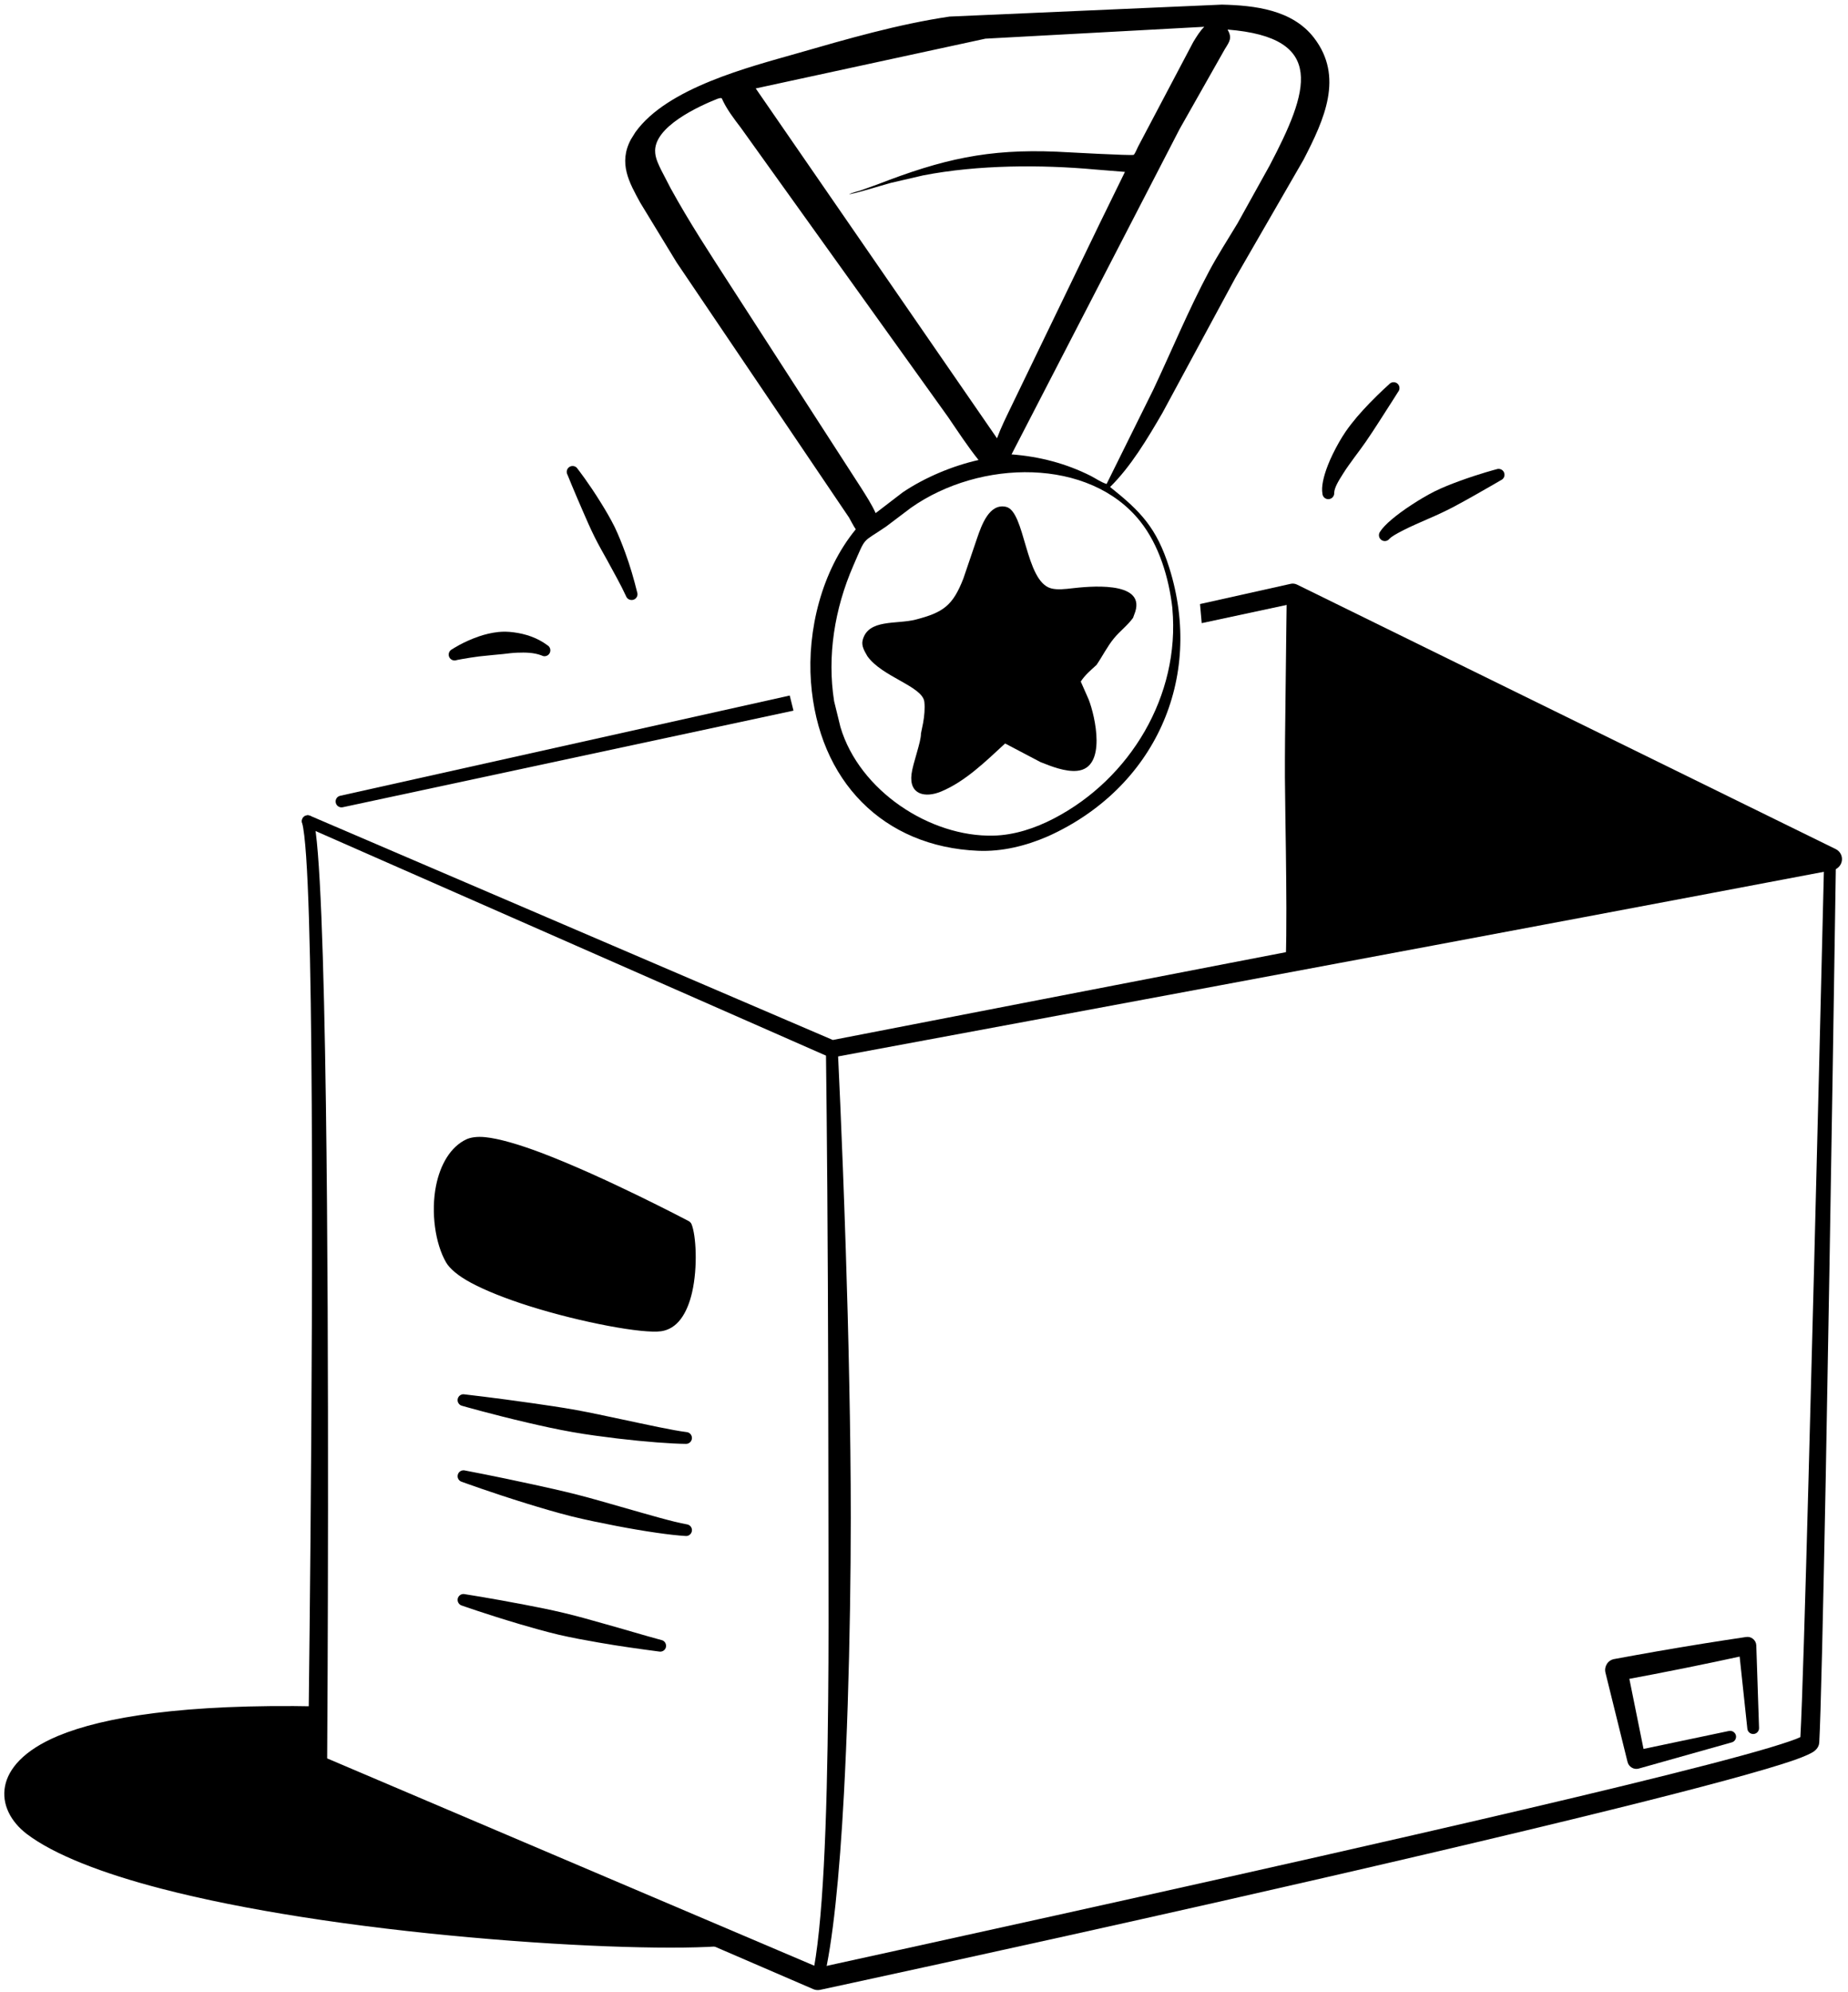 <svg width="400" height="431" viewBox="0 0 329 355" fill="none" xmlns="http://www.w3.org/2000/svg">
<g clip-path="url(#clip0_631_6095)">
<path fill-rule="evenodd" clip-rule="evenodd" d="M169.052 2.955L217.606 0.824C223.447 0.961 230.198 1.727 234.053 6.771C239.33 13.677 235.939 21.171 232.164 28.469L220.016 49.515L206.988 73.629C204.318 78.209 201.399 83.128 197.676 86.797C203.103 91.117 205.985 94.07 208.23 101.202C214.48 121.052 205.538 140.509 186.629 149.043C182.611 150.791 178.382 151.809 174.164 151.636C157.272 150.946 145.653 139.217 144.347 121.538C143.672 112.387 146.231 101.769 152.338 94.338C151.885 93.687 151.527 92.93 151.13 92.235L120.39 46.762L113.917 36.135C111.962 32.559 109.96 29.083 112.258 24.829L113.049 23.559C118.741 15.608 133.449 11.93 141.777 9.538C150.858 6.929 159.839 4.319 169.052 2.955ZM149.607 129.594C152.975 140.925 165.563 149.21 176.887 148.934C180.597 148.843 184.312 147.629 187.724 145.845C201.261 138.77 210.174 123.999 208.781 108.489L208.712 108.383C208.405 107.898 208.208 107.266 207.963 106.733C203.573 97.186 193.616 90.234 183.451 88.638C176.789 87.593 172.177 89.798 166.539 94.068C159.334 99.523 152.812 106.571 151.06 115.844C150.463 119.005 150.973 127.428 149.607 129.594ZM175.45 6.893L134.499 15.762L177.515 78.117C178.22 76.206 179.12 74.394 180.008 72.557L195.956 39.564L200.325 30.637L194.993 30.208C185.402 29.337 174.152 29.355 164.343 31.261L158.59 32.595C156.108 33.284 153.639 34.108 151.13 34.647C151.703 34.308 152.509 34.168 153.14 33.963L156.285 32.837C167.788 28.373 175.897 26.515 188.156 27.038C189.463 27.094 201.65 27.787 201.892 27.592C202.118 27.41 202.507 26.453 202.652 26.164L212.504 7.493C213.085 6.545 213.685 5.536 214.468 4.775L175.45 6.893ZM218.626 5.269C219.438 6.741 219.051 7.309 218.143 8.74L210.074 22.993L180.106 80.987C185.108 81.366 189.821 82.605 194.209 84.81C195.107 85.268 196.098 85.971 197.051 86.261L205.386 69.439C208.678 62.453 211.644 55.262 215.318 48.362C216.879 45.431 218.706 42.624 220.417 39.77L226.115 29.512C233.06 16.285 236.394 6.696 218.626 5.269ZM127.619 17.63C124.554 18.858 116.122 22.607 116.581 27.23L116.592 27.371C116.691 28.356 117.221 29.44 117.637 30.292L119.342 33.579C122.65 39.605 126.347 45.229 129.985 50.873L153.314 86.991C154.233 88.448 155.162 89.871 155.88 91.454L160.722 87.74C164.746 85.036 169.667 83.013 174.224 81.984C172.269 79.545 170.559 76.915 168.771 74.299L131.872 22.805C130.63 21.166 129.297 19.462 128.443 17.518C128.19 17.405 127.879 17.551 127.619 17.63ZM149.607 129.594C150.973 127.428 150.463 119.005 151.06 115.844C152.812 106.571 159.334 99.523 166.539 94.068C172.177 89.798 176.789 87.593 183.451 88.638C193.616 90.234 203.573 97.186 207.963 106.733C208.208 107.266 208.405 107.898 208.712 108.383L208.793 108.488C208.167 102.94 206.4 97.143 203.046 92.923C193.989 81.527 174.519 81.814 162.17 90.506L157.739 93.852C153.336 96.872 154.252 95.417 151.907 100.796C148.525 108.553 147.217 116.975 148.474 124.971L149.607 129.594Z" fill="#000000"/>
<path fill-rule="evenodd" clip-rule="evenodd" d="M154.396 116.938C153.931 116.1 153.291 115.156 153.566 114.087C154.552 110.267 159.612 111.317 163.029 110.429C167.91 109.161 169.632 107.969 171.52 103.108L173.96 95.936C174.763 93.607 176.122 89.676 179.11 90.33C182.566 91.087 182.498 103.615 187.156 104.865C188.289 105.17 189.735 104.984 190.924 104.85C193.57 104.553 203.915 103.406 202.171 109.009L201.772 110.117C200.797 111.473 199.425 112.481 198.363 113.775C197.164 115.236 196.32 116.964 195.254 118.514C194.261 119.428 193.185 120.314 192.449 121.476L193.856 124.665C195.013 127.623 197.139 136.87 191.802 137.383C189.672 137.587 187.147 136.579 185.265 135.826L178.962 132.509C175.496 135.703 171.865 139.281 167.55 141.076C164.742 142.244 161.819 141.669 162.274 137.973C162.514 136.024 164.002 132.181 163.958 130.729C163.759 130.545 163.684 130.155 163.592 129.889L162.938 128.184C162.192 126.481 161.167 125.011 159.893 123.704L157.8 121.654C157.181 121.083 153.491 118.082 154.396 116.938ZM163.958 130.729L164.345 128.826C164.556 127.643 164.693 126.267 164.562 125.093C164.253 122.317 156.98 120.638 154.396 116.938C153.491 118.082 157.181 121.083 157.8 121.654L159.893 123.704C161.167 125.011 162.192 126.481 162.938 128.184L163.592 129.889C163.684 130.155 163.759 130.545 163.958 130.729Z" fill="#000000"/>
<path fill-rule="evenodd" clip-rule="evenodd" d="M230.441 104.026C230.248 104.002 230.052 104.013 229.859 104.059L213.708 107.661L214.012 111.062L229.991 107.637L319.96 152.271C308.785 154.399 282.939 159.322 254.576 164.776C207.576 173.823 153.711 184.291 148.244 185.355L55.053 145.393C54.521 145.167 53.91 145.406 53.671 145.939C53.445 146.471 53.684 147.082 54.217 147.321L147.459 188.335C147.738 188.455 148.058 188.495 148.35 188.441C148.35 188.441 205.673 177.812 255.281 168.513C293.155 161.422 326.534 155.077 326.534 155.077C327.385 154.917 328.022 154.239 328.142 153.388C328.262 152.536 327.809 151.71 327.051 151.338L231.002 104.192C230.823 104.106 230.634 104.049 230.441 104.026ZM140.561 123.965L60.429 141.829C59.857 141.948 59.498 142.506 59.632 143.078C59.751 143.637 60.309 143.996 60.868 143.876L141.231 126.657L140.561 123.965Z" fill="#000000"/>
<path fill-rule="evenodd" clip-rule="evenodd" d="M100.947 84.628C100.654 84.122 100.827 83.484 101.333 83.191C101.825 82.912 102.464 83.072 102.756 83.577C102.756 83.577 104.659 85.985 106.92 89.643C107.718 90.933 108.57 92.357 109.342 93.913C110.033 95.35 110.645 96.893 111.217 98.45C112.108 100.858 112.8 103.292 113.359 105.554C113.559 106.099 113.266 106.698 112.721 106.884C112.175 107.07 111.577 106.791 111.377 106.246C110.446 104.21 109.222 102.082 108.038 99.887C107.253 98.477 106.455 97.08 105.763 95.683C105.005 94.153 104.353 92.663 103.768 91.306C102.065 87.421 100.947 84.628 100.947 84.628Z" fill="#000000"/>
<path fill-rule="evenodd" clip-rule="evenodd" d="M81.23 117.633C80.698 117.859 80.086 117.619 79.847 117.087C79.621 116.555 79.86 115.943 80.392 115.704C80.392 115.704 82.281 114.413 85.141 113.429C86.192 113.07 87.363 112.777 88.6 112.644C89.491 112.551 90.409 112.577 91.327 112.697C93.509 112.977 95.598 113.682 97.354 114.999C97.859 115.278 98.032 115.916 97.753 116.422C97.474 116.927 96.835 117.114 96.329 116.821C94.933 116.289 93.456 116.276 91.966 116.329C91.128 116.356 90.303 116.475 89.478 116.568C88.906 116.622 88.334 116.675 87.789 116.728C86.858 116.821 85.993 116.901 85.181 116.994C82.853 117.3 81.23 117.633 81.23 117.633Z" fill="#000000"/>
<path fill-rule="evenodd" clip-rule="evenodd" d="M247.431 68.482C247.816 68.043 248.476 68.002 248.911 68.374C249.35 68.759 249.391 69.419 249.019 69.854C249.019 69.854 247.548 72.191 245.575 75.245C244.857 76.359 244.071 77.566 243.251 78.755C242.582 79.726 241.871 80.654 241.198 81.57C240.491 82.553 239.805 83.473 239.241 84.38C238.371 85.755 237.665 86.907 237.632 87.845C237.671 88.421 237.236 88.919 236.647 88.964C236.071 89.004 235.573 88.569 235.533 87.993C235.317 86.774 235.693 85.018 236.479 82.983C236.987 81.659 237.696 80.226 238.514 78.784C238.878 78.155 239.266 77.519 239.68 76.915C240.312 76 241.002 75.134 241.693 74.311C242.446 73.424 243.2 72.622 243.895 71.895C245.906 69.825 247.431 68.482 247.431 68.482Z" fill="#000000"/>
<path fill-rule="evenodd" clip-rule="evenodd" d="M266.541 83.644C267.086 83.431 267.698 83.684 267.911 84.216C268.137 84.748 267.885 85.36 267.352 85.586C267.352 85.586 265.357 86.757 262.55 88.34C261.552 88.898 260.475 89.51 259.344 90.109C258.546 90.535 257.734 90.96 256.896 91.346C256.071 91.745 255.233 92.105 254.408 92.464C252.786 93.182 251.256 93.834 249.992 94.486C248.874 95.058 247.97 95.537 247.477 96.029C247.118 96.495 246.467 96.561 246.014 96.215C245.549 95.856 245.482 95.191 245.828 94.739C246.613 93.501 248.755 91.719 251.495 89.936C252.759 89.111 254.129 88.287 255.552 87.568C256.989 86.863 258.479 86.278 259.863 85.772C263.587 84.402 266.541 83.644 266.541 83.644Z" fill="#000000"/>
<path fill-rule="evenodd" clip-rule="evenodd" d="M320.742 309.608C321.061 303.994 321.607 285.569 322.205 263.246C323.469 216.671 324.985 153.122 324.985 153.122C324.999 152.55 325.478 152.084 326.05 152.097C326.635 152.111 327.087 152.59 327.087 153.162C327.087 153.162 326.143 216.725 325.265 263.312C324.812 286.846 324.374 306.056 324.107 310.566C324.081 310.978 323.908 311.577 323.216 312.109C322.724 312.481 321.553 313.027 319.744 313.665C314.396 315.541 302.796 318.641 287.989 322.312C267.755 327.328 241.494 333.434 217.07 338.955C179.342 347.482 145.964 354.652 145.964 354.652C145.565 354.732 145.152 354.692 144.78 354.533L55.715 316.1C55.076 315.834 54.664 315.208 54.677 314.517C54.677 314.517 55.635 246.484 55.342 196.77C55.196 171.347 54.743 150.74 53.626 146.643C53.466 146.084 53.799 145.499 54.344 145.353C54.903 145.193 55.489 145.526 55.648 146.071C56.819 150.222 57.511 171.041 57.87 196.743C58.508 242.692 58.163 304.3 58.096 313.399L145.738 350.688C149.077 349.957 165.826 346.285 187.789 341.429C206.959 337.185 230.08 332.037 251.698 327.075C278.93 320.836 303.754 314.916 315.221 311.497C317.855 310.699 319.757 310.073 320.742 309.608Z" fill="#000000"/>
<path fill-rule="evenodd" clip-rule="evenodd" d="M147.015 186.966C147.002 186.395 147.454 185.916 148.026 185.889C148.612 185.876 149.091 186.328 149.117 186.9C149.117 186.9 149.876 201.773 150.554 222.752C150.794 230.096 151.02 238.197 151.179 246.671C151.339 254.427 151.445 262.489 151.445 270.591C151.445 275.925 151.392 281.273 151.312 286.541C151.126 298.288 150.767 309.662 150.222 319.786C149.437 334.406 148.226 346.379 146.576 352.978C146.443 353.536 145.871 353.882 145.312 353.749C144.754 353.616 144.395 353.057 144.528 352.499C146.497 343.572 147.215 324.841 147.414 303.091C147.508 294.164 147.481 284.719 147.468 275.234C147.454 269.021 147.454 262.782 147.441 256.662C147.428 246.911 147.401 237.439 147.361 228.792C147.255 204.713 147.015 186.966 147.015 186.966Z" fill="#000000"/>
<path fill-rule="evenodd" clip-rule="evenodd" d="M129.124 344.689C129.696 344.636 130.202 345.062 130.241 345.647C130.295 346.219 129.869 346.725 129.284 346.778C121.408 347.523 103.595 347.097 83.653 345.301C73.782 344.423 63.393 343.213 53.442 341.643C44.569 340.246 36.028 338.57 28.512 336.614C17.962 333.874 9.395 330.548 4.552 326.876C1.679 324.681 0.029 321.568 0.668 318.322C1.253 315.329 3.901 311.976 10.166 309.369C18.201 306.03 32.569 303.649 56.489 304.128C57.06 304.128 57.526 304.607 57.526 305.179C57.513 305.764 57.047 306.23 56.462 306.216C33.154 306.349 19.212 308.943 11.457 312.376C6.761 314.451 4.512 316.686 4.113 318.961C3.767 320.916 4.992 322.672 6.748 323.949C11.364 327.355 19.532 330.215 29.509 332.77C36.919 334.659 45.327 336.361 54.067 337.838C63.925 339.514 74.208 340.911 83.986 342.002C103.688 344.224 121.302 345.221 129.124 344.689Z" fill="#000000"/>
<path fill-rule="evenodd" clip-rule="evenodd" d="M129.203 345.727C109.248 347.363 25.491 340.246 5.656 325.413C-2.392 319.399 0.295 304.766 56.475 305.178C56.421 311.085 56.381 314.531 56.381 314.531L129.203 345.727Z" fill="#000000"/>
<path fill-rule="evenodd" clip-rule="evenodd" d="M313.373 307.931C313.413 308.504 312.987 309.009 312.402 309.049C311.83 309.089 311.325 308.65 311.285 308.078L309.915 295.253C307.773 295.719 303.875 296.557 299.95 297.342C296.212 298.1 292.461 298.805 290.252 299.218L292.78 311.709L307.972 308.517C308.544 308.384 309.103 308.73 309.249 309.288C309.382 309.847 309.036 310.419 308.478 310.552L291.888 315.222C291.463 315.328 291.024 315.262 290.651 315.022C290.279 314.796 290.013 314.423 289.92 313.998L285.982 298.074C285.862 297.542 285.969 296.996 286.261 296.544C286.554 296.092 287.019 295.786 287.552 295.693C287.552 295.693 293.405 294.602 299.272 293.617C305.139 292.633 311.018 291.768 311.018 291.768C311.457 291.688 311.923 291.795 312.269 292.074C312.628 292.353 312.854 292.766 312.881 293.218L313.373 307.931Z" fill="#000000"/>
<path fill-rule="evenodd" clip-rule="evenodd" d="M82.191 250.569C81.632 250.463 81.259 249.904 81.366 249.345C81.486 248.773 82.031 248.401 82.603 248.52C82.603 248.52 87.818 249.106 94.59 250.077C97.091 250.436 99.804 250.822 102.532 251.314C105.205 251.806 107.866 252.392 110.407 252.924C115.303 253.962 119.613 254.919 122.154 255.239C122.726 255.279 123.165 255.784 123.125 256.356C123.085 256.941 122.579 257.38 122.007 257.341C119.4 257.314 114.903 256.981 109.835 256.383C107.254 256.063 104.514 255.718 101.826 255.239C99.086 254.76 96.399 254.161 93.938 253.589C87.259 252.033 82.191 250.569 82.191 250.569Z" fill="#000000"/>
<path fill-rule="evenodd" clip-rule="evenodd" d="M82.123 264.11C81.565 263.964 81.232 263.378 81.392 262.82C81.538 262.261 82.123 261.942 82.682 262.088C82.682 262.088 87.924 263.073 94.682 264.549C97.196 265.095 99.91 265.693 102.637 266.385C105.297 267.064 107.958 267.848 110.486 268.567C115.448 269.977 119.758 271.254 122.206 271.68C122.778 271.746 123.19 272.265 123.124 272.837C123.044 273.422 122.525 273.835 121.953 273.755C119.426 273.609 114.863 272.97 109.674 271.972C107.094 271.467 104.353 270.921 101.652 270.256C98.925 269.564 96.238 268.766 93.777 268.008C87.152 265.959 82.123 264.11 82.123 264.11Z" fill="#000000"/>
<path fill-rule="evenodd" clip-rule="evenodd" d="M82.139 286.169C81.58 286.022 81.248 285.45 81.381 284.892C81.527 284.333 82.099 283.987 82.658 284.133C82.658 284.133 87.154 284.825 93.314 286.009C95.496 286.421 97.89 286.9 100.351 287.486C102.653 288.031 104.981 288.696 107.296 289.348C110.994 290.373 114.559 291.463 117.672 292.301C118.244 292.408 118.603 292.967 118.497 293.539C118.39 294.097 117.832 294.47 117.26 294.35C114.04 293.924 110.315 293.419 106.524 292.754C104.143 292.341 101.748 291.902 99.433 291.37C96.959 290.785 94.604 290.106 92.463 289.481C86.45 287.699 82.139 286.169 82.139 286.169Z" fill="#000000"/>
<path fill-rule="evenodd" clip-rule="evenodd" d="M122.54 217.63C122.779 217.75 122.952 217.949 123.059 218.189C123.844 220.091 124.203 225.771 123.152 230.348C122.726 232.21 122.048 233.886 121.13 235.097C120.212 236.308 119.055 237.053 117.658 237.265C114.425 237.744 103.45 235.722 94.124 232.782C90.08 231.505 86.355 230.042 83.694 228.605C81.486 227.421 79.956 226.131 79.305 225.013C77.349 221.661 76.564 216.034 77.508 211.311C78.267 207.546 80.089 204.406 82.883 203.076C83.655 202.717 84.799 202.531 86.262 202.677C88.697 202.917 92.249 203.954 96.213 205.444C107.627 209.754 122.54 217.63 122.54 217.63ZM121.21 219.32C118.775 218.175 105.458 211.989 95.109 208.517C92.022 207.48 89.215 206.681 87.06 206.362C85.903 206.189 85.011 206.096 84.493 206.362C83.588 206.814 82.936 207.613 82.417 208.584C81.619 210.074 81.207 211.963 81.074 213.918C80.834 217.218 81.406 220.756 82.737 223.004C83.149 223.709 84.2 224.375 85.584 225.146C88.071 226.53 91.543 227.927 95.295 229.217C100.536 231.026 106.323 232.609 110.806 233.527C113.733 234.126 116.075 234.472 117.272 234.339C118.123 234.246 118.748 233.66 119.281 232.849C119.839 231.984 120.278 230.893 120.598 229.696C121.635 225.958 121.728 221.302 121.21 219.32Z" fill="#000000"/>
<path fill-rule="evenodd" clip-rule="evenodd" d="M122.074 218.573C123.285 221.646 122.939 235.082 117.471 235.801C112.003 236.519 84.093 229.242 81.02 224.001C77.934 218.773 78.24 207.385 83.681 204.724C89.122 202.05 122.074 218.573 122.074 218.573Z" fill="#000000"/>
<path fill-rule="evenodd" clip-rule="evenodd" d="M229.178 105.815C229.165 105.243 229.604 104.751 230.189 104.737C230.762 104.711 231.254 105.163 231.267 105.735C231.267 105.735 232.012 113.997 232.504 125.424C232.677 129.495 232.837 133.952 232.837 138.581C232.85 142.878 232.704 147.334 232.518 151.725C232.225 158.669 231.693 165.467 231.081 171.44C231.041 172.025 230.549 172.464 229.963 172.424C229.391 172.384 228.952 171.879 228.992 171.307C229.179 165.347 229.099 158.576 229.019 151.671C228.966 147.295 228.872 142.878 228.846 138.581C228.833 133.978 228.886 129.535 228.939 125.491C229.059 114.09 229.178 105.815 229.178 105.815Z" fill="#000000"/>
<path fill-rule="evenodd" clip-rule="evenodd" d="M230.231 105.775L326.16 153.122L230.031 171.374C231.747 146.098 230.231 105.775 230.231 105.775Z" fill="#000000"/>
</g>
<defs>
<clipPath id="clip0_631_6095">
<rect width="327.628" height="353.869" fill="#ffffff" transform="translate(0.531 0.824)"/>
</clipPath>
</defs>
</svg>